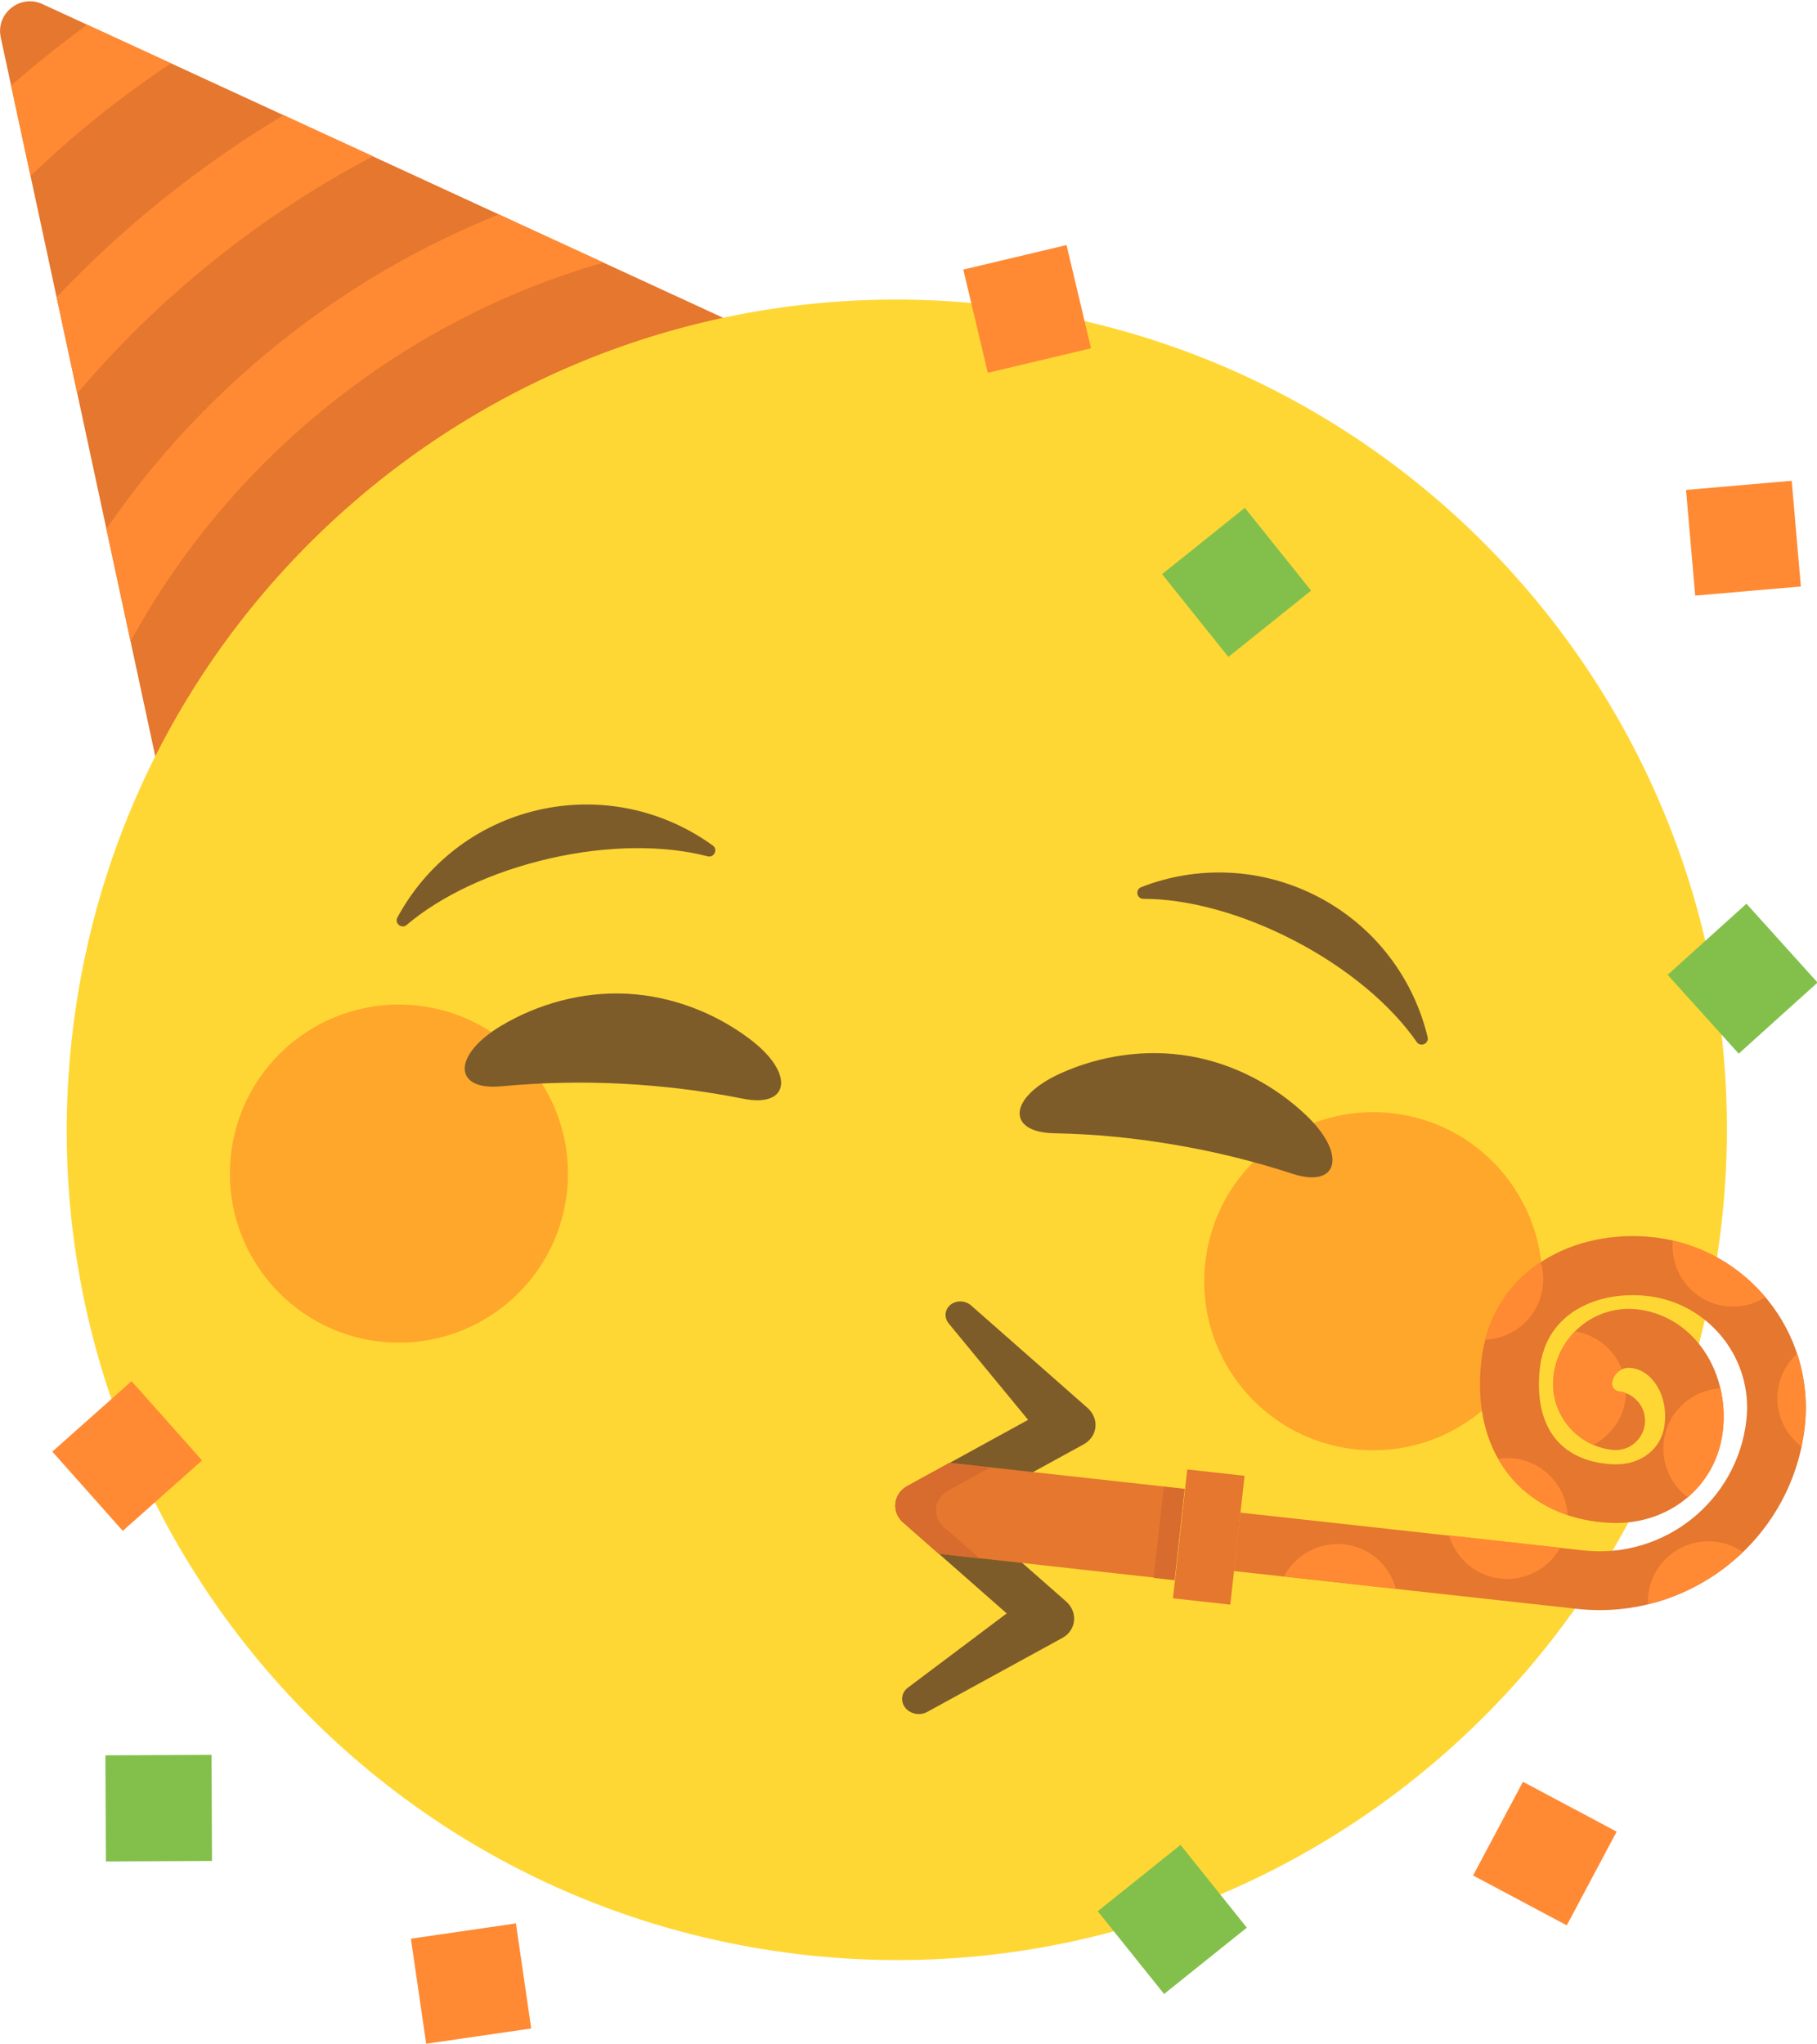 <?xml version="1.0" encoding="utf-8"?>
<svg xmlns="http://www.w3.org/2000/svg" xmlns:xlink="http://www.w3.org/1999/xlink" version="1.1" id="Layer_1" x="0px" y="0px" viewBox="0 0 1197 1344.9" style="enable-background:new 0 0 1197 1344.9;" xml:space="preserve" width="120" height="135">
<style type="text/css">
	.st0{fill-rule:evenodd;clip-rule:evenodd;fill:#E5772E;}
	.st1{fill-rule:evenodd;clip-rule:evenodd;fill:#FF8A33;}
	.st2{fill-rule:evenodd;clip-rule:evenodd;fill:#FFD735;}
	.st3{fill-rule:evenodd;clip-rule:evenodd;fill:#FFA72B;}
	.st4{fill-rule:evenodd;clip-rule:evenodd;fill:#7D5C2A;}
	.st5{fill-rule:evenodd;clip-rule:evenodd;fill:#D86B2E;}
	.st6{fill:#E5772E;}
	.st7{fill:#FF8A33;}
	.st8{fill:#83C04B;}
</style>
<g>
	<g>
		<path class="st0" d="M0.5,23.8l104.8,487.5l375.5-300.8L27.9,1.8C13.2-4.9-2.9,8,0.5,23.8z"/>
		<path class="st1" d="M86,421.6c32-58.4,75.7-111.6,130.9-155.8c55.1-44.2,116.6-75.3,180.6-93.7l-68.9-31.7    c-50.9,20.4-99.6,48.5-144.5,84.5c-44.9,36-83,77.4-114,122.6L86,421.6z"/>
		<path class="st1" d="M50.9,258.3c26.5-31.3,56.5-60.7,89.9-87.5c33.4-26.8,68.6-49.6,104.9-68.7l-58.9-27.1    c-27.1,16.2-53.4,34.5-78.8,54.8c-25.4,20.4-49,42.1-70.7,65L50.9,258.3z"/>
		<path class="st1" d="M20.1,115.1c14.1-13.6,29-26.7,44.6-39.2c15.6-12.5,31.6-24.2,48-35L57.4,15.4c-8.6,6.3-17.1,12.8-25.5,19.5    c-8.4,6.7-16.6,13.6-24.6,20.6L20.1,115.1z"/>
	</g>
	<path class="st2" d="M650.8,199.8C951,233,1167.5,503.2,1134.3,803.4c-33.1,300.2-303.4,516.6-603.5,483.5   C230.6,1253.7,14.1,983.5,47.3,683.3C80.4,383.2,350.6,166.7,650.8,199.8L650.8,199.8L650.8,199.8z"/>
	<path class="st3" d="M916.9,732.4c61.1,6.7,105.2,61.8,98.5,122.9c-6.7,61.1-61.8,105.2-122.9,98.5C831.3,947,787.2,892,794,830.9   C800.7,769.7,855.8,725.6,916.9,732.4L916.9,732.4L916.9,732.4z"/>
	<path class="st3" d="M275,661.5c61.2,6.8,105.2,61.8,98.5,122.9c-6.7,61.1-61.8,105.2-122.9,98.5c-61.1-6.7-105.2-61.8-98.5-122.9   C158.8,698.9,213.8,654.8,275,661.5L275,661.5L275,661.5z"/>
	<path class="st4" d="M702.3,1054l-68.1-59.8l79.2-43.4c1.3-0.7,2.6-1.5,3.7-2.6c6.4-6,6.1-15.7-0.7-21.7L639.7,859   c-4-3.5-10.4-3.5-14.1,0.1c-3.3,3.1-3.6,8.1-0.7,11.7l52.4,63.6l-79.5,43.6c-7.9,4.3-10.3,13.7-5.4,21c0.9,1.3,1.8,2.4,3,3.3   l67.8,59.6l-65.1,48.9c-4.1,3.1-5,8.4-2.2,12.6c3.2,4.7,9.9,6.2,14.9,3.4l88.6-48.5c1.3-0.7,2.6-1.5,3.7-2.6   C709.4,1069.7,709.1,1060,702.3,1054z"/>
	<path class="st0" d="M680.6,968.8l-55.1-6.1l-27.8,15.3c-7.9,4.3-10.3,13.8-5.4,21c0.9,1.3,1.8,2.4,3,3.3l23.1,20.3l55.1,6.1   l100.3,11.1l6.6-60L680.6,968.8z"/>
	
		<rect x="777.1" y="969.2" transform="matrix(-0.994 -0.11 0.11 -0.994 1476.318 2104.994)" class="st0" width="38" height="85.4"/>
	<rect x="763.6" y="978.8" transform="matrix(0.994 0.11 -0.11 0.994 115.37 -78.44)" class="st5" width="13.7" height="60.4"/>
	<g>
		<path class="st5" d="M622.1,1005.3c-1.2-1-2.1-2.1-3-3.3c-4.9-7.3-2.5-16.7,5.4-21l27.8-15.3l-26.8-3l-27.8,15.3    c-7.9,4.3-10.3,13.8-5.4,21c0.9,1.3,1.8,2.4,3,3.3l23.1,20.3l26.8,3L622.1,1005.3z"/>
	</g>
	<path class="st6" d="M1089.2,814.1c-51.2-5.7-106.6,20.7-113.4,82.1c-3.4,31,3.6,57.6,20.4,77c15.7,18,39.1,28.3,66,29.1   c37.2,1.1,67.7-23.7,72.5-59c2.9-21.2-2.5-42.3-14.7-58c-10.5-13.5-25.2-21.9-41.5-23.7c-27.4-3-52.1,16.8-55.1,44.2   c-2.7,24,14.7,45.7,38.8,48.4c10.6,1.2,20.2-6.5,21.4-17.1c1.2-10.6-6.5-20.2-17.1-21.4c-2.8-0.3-4.8-2.8-4.5-5.6   c0.7-6.2,6.2-10.6,12.4-9.9c7.4,0.8,12.4,5.3,15.2,9c5.9,7.5,8.4,18.1,6.9,29c-2.1,15.5-15.7,26-33,25.5   c-16.2-0.5-29.3-6-37.9-15.8c-9.5-10.9-13.4-27.3-11.2-47.3c4.2-37.8,39.5-51.3,70.7-47.8c40.5,4.5,69.9,41.1,65.4,81.6   c-5.9,53.3-54.1,91.9-107.4,86l-226-24.9l-4.2,38.5l226,24.9c74.5,8.2,141.9-45.7,150.1-120.3C1195.7,876.7,1151,821,1089.2,814.1z   "/>
	<path class="st4" d="M868.6,590c37.6,19.7,62.7,54,71.9,92.3c1,4.3-4.7,6.8-7.2,3.2c-16.5-23.8-44.6-47.9-79.9-66.4   c-35.4-18.5-71.2-27.9-100.2-27.9c-4.4,0-5.5-6.1-1.4-7.7C788.4,569.2,830.9,570.3,868.6,590L868.6,590L868.6,590z"/>
	<path class="st4" d="M354.9,532.6c-41.4,9.4-74.4,36.2-93.1,70.9c-2.1,3.8,2.8,7.8,6.1,4.9c22.1-18.8,55.4-34.9,94.3-43.8   c38.9-8.9,76-8.7,104-1.4c4.2,1.1,6.9-4.5,3.4-7.1C437.7,533,396.4,523.2,354.9,532.6L354.9,532.6L354.9,532.6z"/>
	<path class="st4" d="M773.8,753.2c26.2,4.4,52.2,10.8,78,19.2c29.7,9.6,35.9-12.8,8.5-38.8c-20.3-19.2-46.9-33.7-76.5-38.8   c-29.6-5-59.5-0.2-85,11.3c-34.4,15.5-36.1,38.7-4.8,39.5C721,746.1,747.6,748.7,773.8,753.2L773.8,753.2L773.8,753.2z"/>
	<path class="st4" d="M410.1,713c-26.6-1.4-53.3-0.8-80.2,1.7c-31.1,2.9-32.3-20.3,0.1-39.8c24-14.3,53.1-22.7,83.1-21.2   c30,1.6,58.1,12.8,80.5,29.6c30.3,22.6,26.8,45.7-3.9,39.6C463.2,717.6,436.6,714.4,410.1,713L410.1,713L410.1,713z"/>
	
		<rect x="1113.9" y="318.8" transform="matrix(0.996 -8.635070e-02 8.635070e-02 0.996 -26.256 100.523)" class="st7" width="69.9" height="69.9"/>
	
		<rect x="738" y="1228.9" transform="matrix(0.78 -0.625 0.625 0.78 -620.527 760.766)" class="st8" width="69.9" height="69.9"/>
	
		<rect x="780.1" y="347.8" transform="matrix(0.78 -0.625 0.625 0.78 -60.316 593.62)" class="st8" width="69.9" height="69.9"/>
	
		<rect x="69.6" y="1155.2" transform="matrix(1 -4.486668e-03 4.486668e-03 1 -5.338 0.481)" class="st8" width="69.9" height="69.9"/>
	
		<rect x="49.2" y="923.7" transform="matrix(0.747 -0.664 0.664 0.747 -615.62 297.982)" class="st7" width="69.9" height="69.9"/>
	
		<rect x="1112.7" y="608.3" transform="matrix(0.67 0.743 -0.743 0.67 856.98 -639.882)" class="st8" width="69.9" height="69.9"/>
	
		<rect x="274.8" y="1270.4" transform="matrix(0.99 -0.144 0.144 0.99 -184.303 58.029)" class="st7" width="69.9" height="69.9"/>
	
		<rect x="983" y="1184.6" transform="matrix(0.883 0.47 -0.47 0.883 692.067 -335.221)" class="st7" width="69.9" height="69.9"/>
	
		<rect x="641.7" y="167.7" transform="matrix(0.973 -0.231 0.231 0.973 -28.517 161.766)" class="st7" width="69.9" height="69.9"/>
	<path class="st7" d="M1171.1,915.8c-1.6,14.5,4.8,27.9,15.6,36.1c0.9-4.4,1.7-8.9,2.2-13.4c1.8-16.6-0.1-32.8-5-47.7   C1177,897.1,1172.2,905.8,1171.1,915.8z"/>
	<path class="st7" d="M845.9,1037.5l73.7,8.1c-4.2-15.4-17.3-27.4-34.1-29.2C868.8,1014.6,853.3,1023.4,845.9,1037.5z"/>
	<path class="st7" d="M1148.1,1021.4c-5.3-3.6-11.5-6.1-18.3-6.8c-21.9-2.4-41.6,13.4-44,35.3c-0.2,2-0.2,4-0.2,6   C1109.4,1050,1130.9,1038,1148.1,1021.4z"/>
	<path class="st7" d="M1016.4,846.2c0.6-5.4,0.1-10.7-1.4-15.6c-17.2,11.3-30.5,28.2-36.5,51C997.9,880.8,1014.2,866,1016.4,846.2z"/>
	<path class="st7" d="M1163,853.6c-15.4-18.3-36.5-31.7-61-37.3c-2,21.6,13.7,40.9,35.3,43.3C1146.6,860.6,1155.6,858.3,1163,853.6z   "/>
	<g>
		<path class="st7" d="M1049.7,950.8c11.4-5.9,19.8-17.3,21.3-31c0.1-1,0.1-2,0.2-3c-1.5-0.6-3-1-4.7-1.2c-2.8-0.3-4.8-2.8-4.5-5.6    c0.4-4.1,3.1-7.4,6.5-8.9c-5-12.8-16.4-22.6-30.8-25c-7.7,7.7-12.9,18-14.2,29.7C1021.3,925.4,1032.5,943.4,1049.7,950.8z"/>
	</g>
	<g>
		<path class="st7" d="M1096,949c-1.6,14.6,4.9,28.2,15.9,36.4c12.2-10.4,20.5-25,22.9-42c1.4-10.1,0.8-20.2-1.4-29.7    C1114.3,914.7,1098.2,929.3,1096,949z"/>
	</g>
	<g>
		<path class="st7" d="M954.6,1010.5c4.4,15,17.4,26.7,33.9,28.5c16.5,1.8,31.8-6.7,39.3-20.4L954.6,1010.5z"/>
		<path class="st7" d="M996.3,973.2c9.5,11,22,19.1,36.4,23.9c-1.1-19.1-15.8-35.1-35.4-37.3c-3.5-0.4-6.9-0.3-10.2,0.2    C989.8,964.7,992.8,969.1,996.3,973.2z"/>
	</g>
</g>
</svg>
